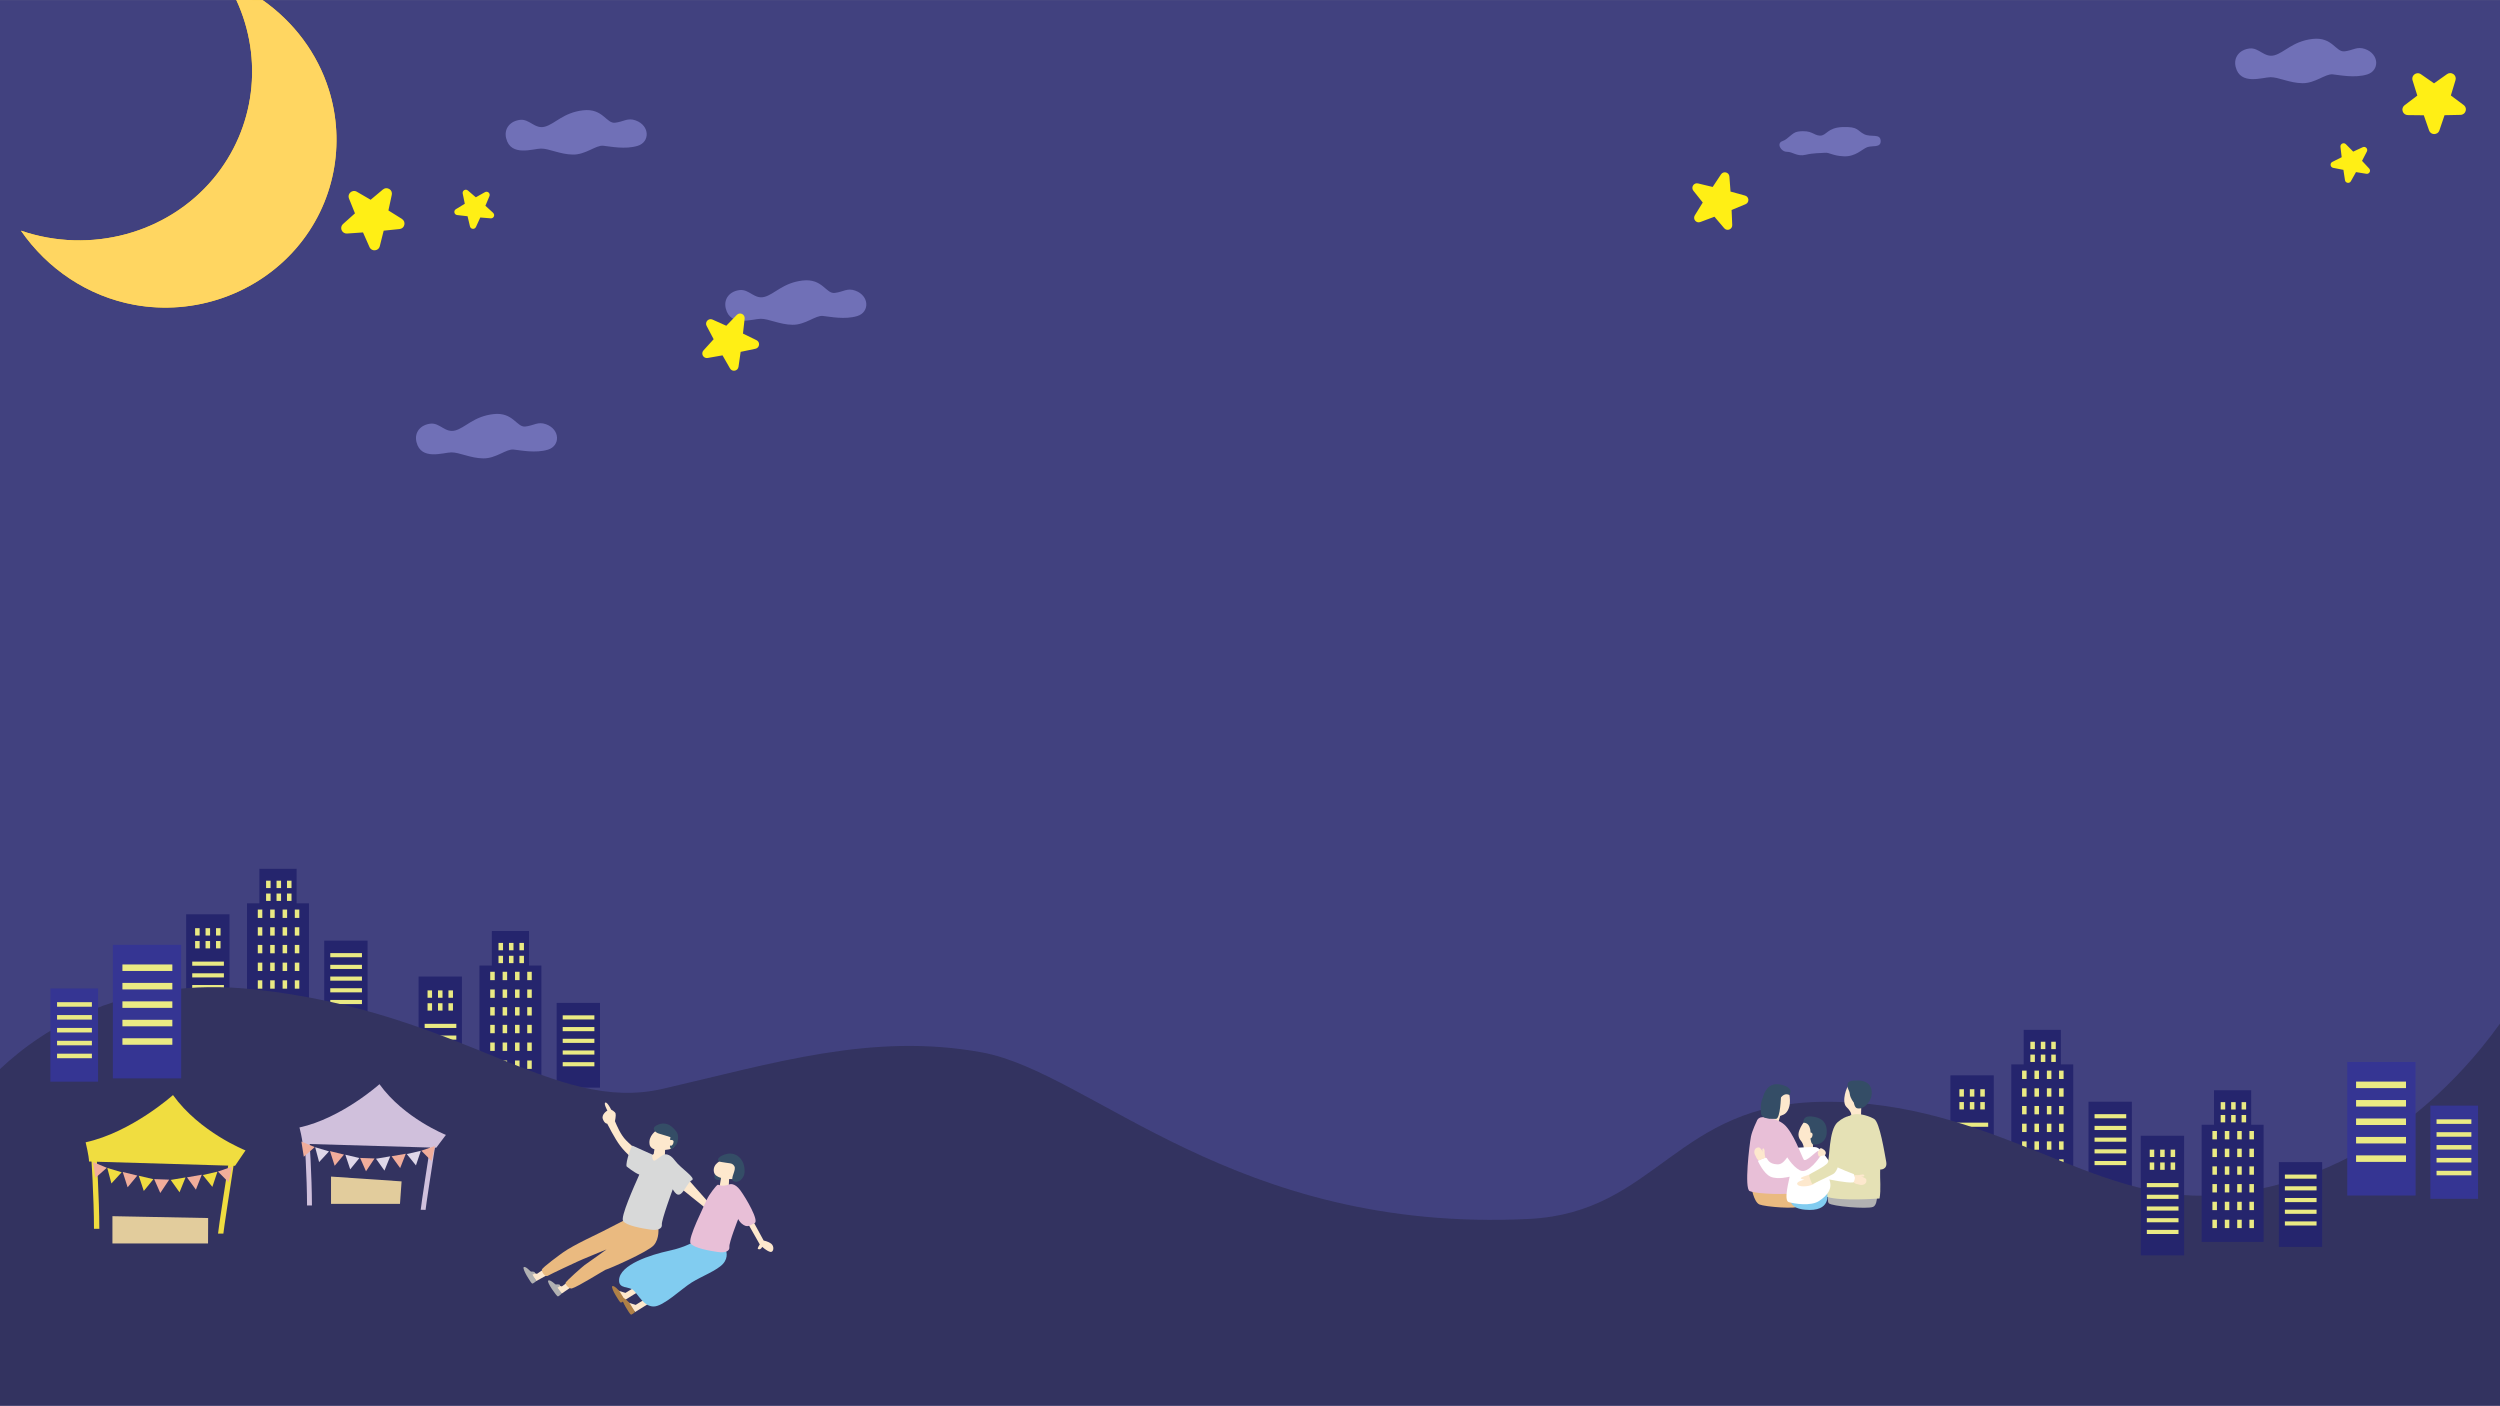 <?xml version="1.0" encoding="UTF-8"?>
<svg id="_レイヤー_2" data-name="レイヤー 2" xmlns="http://www.w3.org/2000/svg" viewBox="0 0 1366 768.02">
  <rect x="0" y="0" width="1366" height="768.02" fill="#808080" stroke="none"/>
  <defs>
    <style>
      .cls-1 {
        fill: #81ccf0;
      }

      .cls-1, .cls-2, .cls-3, .cls-4, .cls-5, .cls-6, .cls-7, .cls-8, .cls-9, .cls-10, .cls-11, .cls-12, .cls-13, .cls-14, .cls-15, .cls-16, .cls-17, .cls-18, .cls-19, .cls-20, .cls-21, .cls-22, .cls-23, .cls-24 {
        stroke-width: 0px;
      }

      .cls-2 {
        fill: #353593;
      }

      .cls-3 {
        fill: #344d66;
      }

      .cls-4 {
        fill: #7070b7;
      }

      .cls-5 {
        fill: #41417f;
      }

      .cls-6 {
        fill: #25256d;
      }

      .cls-7 {
        fill: #d0c0dc;
      }

      .cls-8 {
        fill: #e2cc9c;
      }

      .cls-9 {
        fill: #dfd7e8;
      }

      .cls-10 {
        fill: #d8d9d9;
      }

      .cls-11 {
        fill: #af8046;
      }

      .cls-12 {
        fill: #b1b1b2;
      }

      .cls-13 {
        fill: #333360;
      }

      .cls-14 {
        fill: #fde8cd;
      }

      .cls-15 {
        fill: #fff;
      }

      .cls-16 {
        fill: #ffef15;
      }

      .cls-17 {
        fill: #e5e1b5;
      }

      .cls-18 {
        fill: #ffcf1e;
      }

      .cls-19 {
        fill: #ffd661;
      }

      .cls-20 {
        fill: #eaea83;
      }

      .cls-21 {
        fill: #f0dd40;
      }

      .cls-22 {
        fill: #f1ad9b;
      }

      .cls-23 {
        fill: #e8bfd7;
      }

      .cls-24 {
        fill: #eaba80;
      }
    </style>
  </defs>
  <g id="_夜2" data-name="夜2">
    <g>
      <rect class="cls-5" y=".02" width="1366" height="768"/>
      <g>
        <g>
          <g>
            <polygon class="cls-6" points="162.05 493.57 162.05 474.71 141.74 474.71 141.74 493.57 134.96 493.57 134.96 557.59 168.82 557.59 168.82 493.57 162.05 493.57"/>
            <g>
              <rect class="cls-20" x="140.86" y="496.98" width="2.47" height="4.57"/>
              <rect class="cls-20" x="140.86" y="506.65" width="2.47" height="4.57"/>
              <rect class="cls-20" x="140.86" y="516.31" width="2.47" height="4.57"/>
              <rect class="cls-20" x="140.86" y="525.98" width="2.47" height="4.57"/>
              <rect class="cls-20" x="140.86" y="535.64" width="2.47" height="4.57"/>
              <rect class="cls-20" x="140.86" y="545.46" width="2.47" height="4.57"/>
            </g>
            <g>
              <rect class="cls-20" x="147.63" y="496.98" width="2.47" height="4.57"/>
              <rect class="cls-20" x="147.63" y="506.65" width="2.47" height="4.57"/>
              <rect class="cls-20" x="147.63" y="516.31" width="2.47" height="4.57"/>
              <rect class="cls-20" x="147.63" y="525.98" width="2.47" height="4.57"/>
              <rect class="cls-20" x="147.63" y="535.64" width="2.47" height="4.57"/>
              <rect class="cls-20" x="147.63" y="545.46" width="2.47" height="4.57"/>
            </g>
            <g>
              <rect class="cls-20" x="154.41" y="496.98" width="2.47" height="4.57"/>
              <rect class="cls-20" x="145.39" y="481.21" width="2.47" height="4.03"/>
              <rect class="cls-20" x="151.1" y="481.21" width="2.47" height="4.03"/>
              <rect class="cls-20" x="156.81" y="481.21" width="2.47" height="4.03"/>
              <rect class="cls-20" x="145.39" y="488.23" width="2.47" height="4.03"/>
              <rect class="cls-20" x="151.1" y="488.23" width="2.47" height="4.03"/>
              <rect class="cls-20" x="156.81" y="488.23" width="2.47" height="4.03"/>
              <rect class="cls-20" x="154.41" y="506.65" width="2.47" height="4.57"/>
              <rect class="cls-20" x="154.41" y="516.31" width="2.47" height="4.57"/>
              <rect class="cls-20" x="154.41" y="525.98" width="2.47" height="4.57"/>
              <rect class="cls-20" x="154.41" y="535.64" width="2.47" height="4.57"/>
              <rect class="cls-20" x="154.41" y="545.46" width="2.47" height="4.57"/>
            </g>
            <g>
              <rect class="cls-20" x="161.08" y="496.98" width="2.47" height="4.57"/>
              <rect class="cls-20" x="161.08" y="506.65" width="2.47" height="4.57"/>
              <rect class="cls-20" x="161.08" y="516.31" width="2.47" height="4.57"/>
              <rect class="cls-20" x="161.08" y="525.98" width="2.47" height="4.57"/>
              <rect class="cls-20" x="161.08" y="535.64" width="2.47" height="4.57"/>
              <rect class="cls-20" x="161.08" y="545.46" width="2.47" height="4.57"/>
            </g>
          </g>
          <g>
            <rect class="cls-6" x="177.15" y="513.97" width="23.69" height="46.32"/>
            <g>
              <rect class="cls-20" x="180.46" y="520.78" width="17.31" height="2.26"/>
              <rect class="cls-20" x="180.46" y="527.18" width="17.31" height="2.26"/>
              <rect class="cls-20" x="180.46" y="533.58" width="17.31" height="2.26"/>
              <rect class="cls-20" x="180.46" y="539.97" width="17.31" height="2.26"/>
              <rect class="cls-20" x="180.46" y="546.37" width="17.31" height="2.26"/>
            </g>
          </g>
        </g>
        <g>
          <g>
            <rect class="cls-6" x="101.71" y="499.57" width="23.69" height="65.35"/>
            <g>
              <rect class="cls-20" x="105.03" y="525.42" width="17.31" height="2.26"/>
              <rect class="cls-20" x="105.03" y="531.81" width="17.31" height="2.26"/>
              <rect class="cls-20" x="105.03" y="538.21" width="17.31" height="2.26"/>
              <rect class="cls-20" x="105.03" y="544.6" width="17.31" height="2.26"/>
              <rect class="cls-20" x="105.03" y="551" width="17.31" height="2.26"/>
            </g>
          </g>
          <g>
            <rect class="cls-20" x="106.61" y="507.15" width="2.47" height="4.03"/>
            <rect class="cls-20" x="112.32" y="507.15" width="2.47" height="4.03"/>
            <rect class="cls-20" x="118.03" y="507.15" width="2.47" height="4.03"/>
            <rect class="cls-20" x="106.61" y="514.17" width="2.47" height="4.03"/>
            <rect class="cls-20" x="112.32" y="514.17" width="2.47" height="4.03"/>
            <rect class="cls-20" x="118.03" y="514.17" width="2.47" height="4.03"/>
          </g>
        </g>
      </g>
      <g>
        <g>
          <g>
            <polygon class="cls-6" points="289.05 527.57 289.05 508.71 268.74 508.71 268.74 527.57 261.96 527.57 261.96 591.59 295.82 591.59 295.82 527.57 289.05 527.57"/>
            <g>
              <rect class="cls-20" x="267.86" y="530.98" width="2.47" height="4.57"/>
              <rect class="cls-20" x="267.86" y="540.65" width="2.47" height="4.57"/>
              <rect class="cls-20" x="267.86" y="550.31" width="2.47" height="4.57"/>
              <rect class="cls-20" x="267.86" y="559.98" width="2.47" height="4.57"/>
              <rect class="cls-20" x="267.86" y="569.64" width="2.47" height="4.57"/>
              <rect class="cls-20" x="267.86" y="579.46" width="2.47" height="4.57"/>
            </g>
            <g>
              <rect class="cls-20" x="274.63" y="530.98" width="2.47" height="4.57"/>
              <rect class="cls-20" x="274.63" y="540.65" width="2.47" height="4.57"/>
              <rect class="cls-20" x="274.63" y="550.31" width="2.47" height="4.57"/>
              <rect class="cls-20" x="274.63" y="559.98" width="2.47" height="4.57"/>
              <rect class="cls-20" x="274.63" y="569.64" width="2.47" height="4.57"/>
              <rect class="cls-20" x="274.63" y="579.46" width="2.47" height="4.57"/>
            </g>
            <g>
              <rect class="cls-20" x="281.41" y="530.98" width="2.47" height="4.57"/>
              <rect class="cls-20" x="272.39" y="515.21" width="2.47" height="4.03"/>
              <rect class="cls-20" x="278.1" y="515.21" width="2.47" height="4.03"/>
              <rect class="cls-20" x="283.81" y="515.21" width="2.47" height="4.03"/>
              <rect class="cls-20" x="272.39" y="522.23" width="2.47" height="4.03"/>
              <rect class="cls-20" x="278.1" y="522.23" width="2.47" height="4.03"/>
              <rect class="cls-20" x="283.81" y="522.23" width="2.47" height="4.03"/>
              <rect class="cls-20" x="281.41" y="540.65" width="2.47" height="4.57"/>
              <rect class="cls-20" x="281.41" y="550.31" width="2.47" height="4.57"/>
              <rect class="cls-20" x="281.41" y="559.98" width="2.47" height="4.57"/>
              <rect class="cls-20" x="281.41" y="569.64" width="2.47" height="4.57"/>
              <rect class="cls-20" x="281.41" y="579.46" width="2.47" height="4.57"/>
            </g>
            <g>
              <rect class="cls-20" x="288.08" y="530.98" width="2.47" height="4.57"/>
              <rect class="cls-20" x="288.08" y="540.65" width="2.47" height="4.57"/>
              <rect class="cls-20" x="288.08" y="550.31" width="2.47" height="4.57"/>
              <rect class="cls-20" x="288.08" y="559.98" width="2.47" height="4.57"/>
              <rect class="cls-20" x="288.08" y="569.64" width="2.47" height="4.57"/>
              <rect class="cls-20" x="288.08" y="579.46" width="2.47" height="4.57"/>
            </g>
          </g>
          <g>
            <rect class="cls-6" x="304.15" y="547.97" width="23.69" height="46.32"/>
            <g>
              <rect class="cls-20" x="307.46" y="554.78" width="17.31" height="2.26"/>
              <rect class="cls-20" x="307.46" y="561.18" width="17.31" height="2.26"/>
              <rect class="cls-20" x="307.46" y="567.58" width="17.31" height="2.26"/>
              <rect class="cls-20" x="307.46" y="573.97" width="17.31" height="2.26"/>
              <rect class="cls-20" x="307.46" y="580.37" width="17.31" height="2.26"/>
            </g>
          </g>
        </g>
        <g>
          <g>
            <rect class="cls-6" x="228.71" y="533.57" width="23.69" height="65.35"/>
            <g>
              <rect class="cls-20" x="232.03" y="559.42" width="17.31" height="2.26"/>
              <rect class="cls-20" x="232.03" y="565.81" width="17.31" height="2.26"/>
              <rect class="cls-20" x="232.03" y="572.21" width="17.31" height="2.26"/>
              <rect class="cls-20" x="232.03" y="578.6" width="17.31" height="2.26"/>
              <rect class="cls-20" x="232.03" y="585" width="17.31" height="2.26"/>
            </g>
          </g>
          <g>
            <rect class="cls-20" x="233.61" y="541.15" width="2.47" height="4.03"/>
            <rect class="cls-20" x="239.32" y="541.15" width="2.47" height="4.03"/>
            <rect class="cls-20" x="245.03" y="541.15" width="2.47" height="4.03"/>
            <rect class="cls-20" x="233.61" y="548.17" width="2.47" height="4.03"/>
            <rect class="cls-20" x="239.32" y="548.17" width="2.47" height="4.03"/>
            <rect class="cls-20" x="245.03" y="548.17" width="2.47" height="4.03"/>
          </g>
        </g>
      </g>
      <g>
        <g>
          <g>
            <polygon class="cls-6" points="1126.05 581.57 1126.05 562.71 1105.74 562.71 1105.74 581.57 1098.96 581.57 1098.96 645.59 1132.82 645.59 1132.82 581.57 1126.05 581.57"/>
            <g>
              <rect class="cls-20" x="1104.86" y="584.98" width="2.47" height="4.57"/>
              <rect class="cls-20" x="1104.86" y="594.65" width="2.47" height="4.57"/>
              <rect class="cls-20" x="1104.86" y="604.31" width="2.47" height="4.57"/>
              <rect class="cls-20" x="1104.86" y="613.98" width="2.47" height="4.57"/>
              <rect class="cls-20" x="1104.86" y="623.64" width="2.47" height="4.57"/>
              <rect class="cls-20" x="1104.86" y="633.46" width="2.47" height="4.57"/>
            </g>
            <g>
              <rect class="cls-20" x="1111.63" y="584.98" width="2.47" height="4.57"/>
              <rect class="cls-20" x="1111.63" y="594.65" width="2.47" height="4.57"/>
              <rect class="cls-20" x="1111.63" y="604.31" width="2.47" height="4.57"/>
              <rect class="cls-20" x="1111.63" y="613.98" width="2.47" height="4.57"/>
              <rect class="cls-20" x="1111.63" y="623.64" width="2.47" height="4.57"/>
              <rect class="cls-20" x="1111.63" y="633.46" width="2.47" height="4.57"/>
            </g>
            <g>
              <rect class="cls-20" x="1118.41" y="584.98" width="2.47" height="4.57"/>
              <rect class="cls-20" x="1109.39" y="569.21" width="2.47" height="4.03"/>
              <rect class="cls-20" x="1115.1" y="569.21" width="2.47" height="4.03"/>
              <rect class="cls-20" x="1120.81" y="569.21" width="2.47" height="4.03"/>
              <rect class="cls-20" x="1109.39" y="576.23" width="2.47" height="4.03"/>
              <rect class="cls-20" x="1115.1" y="576.23" width="2.47" height="4.03"/>
              <rect class="cls-20" x="1120.81" y="576.23" width="2.47" height="4.03"/>
              <rect class="cls-20" x="1118.41" y="594.65" width="2.47" height="4.57"/>
              <rect class="cls-20" x="1118.41" y="604.31" width="2.47" height="4.57"/>
              <rect class="cls-20" x="1118.41" y="613.98" width="2.47" height="4.57"/>
              <rect class="cls-20" x="1118.41" y="623.64" width="2.47" height="4.57"/>
              <rect class="cls-20" x="1118.41" y="633.46" width="2.47" height="4.57"/>
            </g>
            <g>
              <rect class="cls-20" x="1125.08" y="584.98" width="2.47" height="4.57"/>
              <rect class="cls-20" x="1125.08" y="594.65" width="2.47" height="4.57"/>
              <rect class="cls-20" x="1125.08" y="604.31" width="2.47" height="4.57"/>
              <rect class="cls-20" x="1125.08" y="613.98" width="2.47" height="4.57"/>
              <rect class="cls-20" x="1125.08" y="623.64" width="2.47" height="4.57"/>
              <rect class="cls-20" x="1125.08" y="633.46" width="2.47" height="4.57"/>
            </g>
          </g>
          <g>
            <rect class="cls-6" x="1141.15" y="601.97" width="23.69" height="46.32"/>
            <g>
              <rect class="cls-20" x="1144.46" y="608.78" width="17.31" height="2.26"/>
              <rect class="cls-20" x="1144.46" y="615.18" width="17.31" height="2.26"/>
              <rect class="cls-20" x="1144.46" y="621.58" width="17.31" height="2.26"/>
              <rect class="cls-20" x="1144.46" y="627.97" width="17.31" height="2.26"/>
              <rect class="cls-20" x="1144.46" y="634.37" width="17.31" height="2.26"/>
            </g>
          </g>
        </g>
        <g>
          <g>
            <rect class="cls-6" x="1065.71" y="587.57" width="23.69" height="65.35"/>
            <g>
              <rect class="cls-20" x="1069.03" y="613.42" width="17.31" height="2.26"/>
              <rect class="cls-20" x="1069.03" y="619.81" width="17.31" height="2.26"/>
              <rect class="cls-20" x="1069.03" y="626.21" width="17.31" height="2.26"/>
              <rect class="cls-20" x="1069.03" y="632.6" width="17.31" height="2.26"/>
              <rect class="cls-20" x="1069.03" y="639" width="17.31" height="2.26"/>
            </g>
          </g>
          <g>
            <rect class="cls-20" x="1070.61" y="595.15" width="2.47" height="4.03"/>
            <rect class="cls-20" x="1076.32" y="595.15" width="2.47" height="4.03"/>
            <rect class="cls-20" x="1082.03" y="595.15" width="2.47" height="4.03"/>
            <rect class="cls-20" x="1070.61" y="602.17" width="2.47" height="4.03"/>
            <rect class="cls-20" x="1076.32" y="602.17" width="2.47" height="4.03"/>
            <rect class="cls-20" x="1082.03" y="602.17" width="2.47" height="4.03"/>
          </g>
        </g>
      </g>
      <path class="cls-13" d="m1210.5,653.02c-67,5-121.78-51.72-214-51-81.14.63-91.16,60.53-161,64-161,8-239-80-299-91s-114,6-174.31,19.9c-60.31,13.9-108.69-41.9-222.89-54.28-70-7.59-114.97,20.57-139.3,43.5v183.88h1366v-208.72c-22.61,31.53-73.84,87.62-155.5,93.72Z"/>
      <g>
        <path class="cls-14" d="m331.78,613.97s4.05,8.09,7.13,12.14c3.08,4.05,8.86,9.05,8.86,9.05l2.5-5.2s-4.28-2.9-8.16-6.87c-3.05-3.12-4.94-7.78-6.1-10.47,0,0,.64-3.07.36-4.16-.27-1.09-2.46-2.19-2.46-2.19,0,0-2.05-4.24-3.14-3.83-1.09.41,1.09,4.37,1.09,4.37,0,0-3.42,2.05-2.46,4.65s2.37,2.51,2.37,2.51Z"/>
        <path class="cls-14" d="m369.32,622.59c-.3-4.79-5.39-5.99-10.48-5.09,0,0-4.79,3.07-3.89,7.86.26,1.41,1.31,2.21,2.64,2.65l-.43,2.55-1.05.55s-4.01,8.38-1.87,9.33c2.14.96,8.94-6.73,8.94-6.73l.23-5.38c1.35-.15,2.31-.36,2.31-.36,0,0,3.89-.6,3.59-5.39Z"/>
        <path class="cls-14" d="m372.3,649.53l15.24,12.22s-2.19,2.21-.26,2.67c1.93.46,1.92-1.73,1.92-1.73,0,0,2.91,1.47,4.81,1.46,2.2-.01,3.83-3.47,1.8-4.3-2.03-.83-6.8-.71-6.8-.71l-13.79-15.63-2.93,6.01Z"/>
        <g>
          <polygon class="cls-14" points="300.3 695.94 293.07 699.95 288.73 694.59 293.38 696.04 299.75 691.71 300.3 695.94"/>
          <path class="cls-12" d="m293.07,699.95l-2.13-3.48s1.54-.43,1.32-1.15-2.24-.51-2.24-.51c0,0-3-3.29-3.89-2.39s4.05,8.84,4.66,8.92c.6.08,2.28-1.4,2.28-1.4Z"/>
        </g>
        <g>
          <polygon class="cls-14" points="312.87 702.71 306.94 706.81 302.24 701.76 306.99 702.89 310.96 700.04 312.87 702.71"/>
          <path class="cls-12" d="m306.94,706.81l-2.29-3.24s1.72-.67,1.38-1.37c-.34-.7-2.48-.34-2.48-.34,0,0-3.2-3.06-4.03-2.1s4.64,8.55,5.25,8.59c.6.04,2.18-1.55,2.18-1.55Z"/>
        </g>
        <path class="cls-24" d="m307.7,684.29c5.86-4.15,18.79-10,21.77-11.56,4.05-2.12,13.87-7.13,13.87-7.13l16.37,5.2s.77,5.97-2.5,9.63c-3.27,3.66-24.41,12.89-26.34,13.37-.57.14-15.15,9.34-18.41,10.21-1.15.31-3.35-1.57-3.46-2.92-.08-.9,9.91-9.5,10.45-9.87,3.95-2.7,11.97-8.54,11.97-8.54,0,0-14.03,5.71-16.15,6.77-.5.25-13.63,6.3-15.99,7.65-1.28.73-3.21-1.66-3.21-3.3,0-1.15,10.87-8.97,11.64-9.52Z"/>
        <path class="cls-10" d="m368.77,634.1c-3.18-4.33-5.88-3.27-5.88-3.27-2.22.82-4.5,3.55-5.58,3.34s-.97-3.34-.97-3.34c0,0-10.09-4.6-10.71-4.83-.62-.23-3.86,8.99-3.28,11.3,0,0,4.16,3.47,6.97,4.5-3.04,6.83-10.35,23.12-8.88,25.34,1.73,2.6,10.88,4.14,14.93,4.72,4.05.58,6.55-.48,6.26-2.79s5.97-19.26,5.97-19.26c0,0,.77,1.54,1.93,2.5,3.15,2.63,5.88-6.26,8.48-7.42,2.6-1.16-6.07-6.45-9.25-10.79Z"/>
        <path class="cls-3" d="m366.36,621.36s-.45,1.57,0,1.57c0,0,1.68-.34,1.68.9s-.9,2.47-1.68,2.13c-.79-.34,0,2.02.56,2.02,0,0,2.58-2.02,3.03-3.26.45-1.24,1.24-4.72-.56-6.63-.88-.93-4.3-6.22-10.32-3.35-3.82,1.82-.73,4.2.96,4.65s6.33,1.96,6.33,1.96Z"/>
      </g>
      <g>
        <path class="cls-14" d="m408.58,668.39l6.55,11.56s-1.52,2.21-.96,2.5c1.45.76,2.31-1.16,2.31-1.16,0,0,2.41,2.2,4.24,2.7,2.12.58,2.47-3.03.73-4.38s-4.2-1.79-4.2-1.79l-5.97-10.98-2.7,1.54Z"/>
        <polygon class="cls-14" points="349.48 705.35 341.44 710.35 337.09 705 341.75 706.44 348.17 702.48 349.48 705.35"/>
        <path class="cls-11" d="m341.44,710.35l-2.91-4.76s-3.14-3.67-4.02-2.76c-.89.9,4.06,8.84,4.66,8.92s2.28-1.4,2.28-1.4Z"/>
        <polygon class="cls-14" points="355.06 711.9 347.02 716.9 342.68 711.55 347.34 712.99 353.75 709.03 355.06 711.9"/>
        <path class="cls-11" d="m347.02,716.9l-2.91-4.76s-3.14-3.67-4.02-2.76,4.05,8.84,4.66,8.92c.6.08,2.28-1.4,2.28-1.4Z"/>
        <path class="cls-1" d="m396.61,683.03s1.73,3.85-1.54,7.51c-3.27,3.66-11.56,6.74-17.15,10.21s-15.39,13.12-20.78,13.12-8.48-6.55-10.98-8.86c-2.5-2.31-8.09-.58-7.9-5.59.33-8.47,17.51-13.89,27.33-16.01,9.82-2.12,14.64-5.59,14.64-5.59l16.37,5.2Z"/>
        <path class="cls-3" d="m392.17,636.36s-2.7,6.29-1.5,7.64c.8.9,3,1.35,4.19-.75,1.2-2.1-2.7-6.89-2.7-6.89Z"/>
        <path class="cls-14" d="m405.35,638.83c-.3-4.79-5.39-5.99-10.48-5.09,0,0-5.69,1.8-4.79,6.59.33,1.74,1.95,2.73,3.9,3.28l-.9,5.4h5.09l.21-4.76c1.91.09,3.39-.03,3.39-.03,0,0,3.89-.6,3.59-5.39Z"/>
        <path class="cls-3" d="m401.23,637.19c1.35,2.02-2.55,6.81-.52,8.16,2.02,1.35,6.14-.75,6.14-5.47,0-6.8-4.72-10.33-9.43-9.43s-6.74,3.82-3.59,4.42c5.19.99,6.07.3,7.41,2.32Z"/>
        <path class="cls-23" d="m398.63,647.11s2.7-1.06,5.88,3.27c3.18,4.33,10.4,16.76,7.8,17.92-2.6,1.16-3.88,2.92-7.03.29-1.16-.96-1.93-2.5-1.93-2.5,0,0-5.11,12.91-4.82,15.22.29,2.31-2.22,3.37-6.26,2.79-4.05-.58-13.2-2.12-14.93-4.72-1.73-2.6,7.51-20.61,8.86-23.89,1.04-2.53,5.24-7.92,5.94-8.13.71-.2,2.05,1.39,6.48-.25Z"/>
      </g>
      <g>
        <path class="cls-24" d="m956.84,648.04s1.3,8.8,4.56,10.1c3.26,1.3,20.2,2.61,21.83.98s-.98-11.73-.98-11.73l-25.42.65Z"/>
        <g>
          <path class="cls-3" d="m974.24,592.96c-3.36-1-7.07-1.16-9.69,3.36-3.89,6.71,1.64,11.04,7.12,11.55,5.48.51,3.9-5.81,6.06-9.56,1.67-2.9-.46-4.45-3.49-5.34Z"/>
          <path class="cls-14" d="m977.73,598.31s.45,2.06.23,4.61-1.46,5.22-3.39,6.09-1.88.71-1.88.71l-1.01,3.56-4.45-1.86.61-4.65s.95-.27,1.43-.78c.49-.51,1.38-1.71,1.38-1.71l.46-1.17s2.46-6.93,6.62-4.8Z"/>
        </g>
        <path class="cls-23" d="m959.93,612.52s-2.53,5.13-3.21,8.54c-.85,4.28-3.74,28.53-.69,29.75,4.58,1.83,22.16,1.96,24.6.98,2.44-.98-4.56-29.82-4.56-29.82,0,0-5.54-8.96-10.27-10.92-4.89-2.02-5.88,1.47-5.88,1.47Z"/>
        <path class="cls-12" d="m1025.46,648.48s1.23,9.67-2.03,10.97c-3.26,1.3-22.49-.33-24.12-1.96-1.63-1.63.73-9.67.73-9.67l25.42.65Z"/>
        <g>
          <path class="cls-3" d="m1015.25,590.37c3.51.04,7.4,1.45,7.49,6.68.07,4.65-4.33,9.93-9.71,8.8-5.39-1.12-2.43-8.02-3.39-12.24-.74-3.27,2.45-3.27,5.61-3.23Z"/>
          <path class="cls-14" d="m1009.64,593.6s-1.04,1.84-1.58,4.34c-.54,2.5-.65,5.6.94,7s2.37,3.21,2.37,3.21l.4,2.63h5.06l.14-5.26s-1.2.31-2.28.03c-1.35-.36-1.75-3.08-1.75-3.08,0,0-1.95-2.34-2.2-4.65-.25-2.32-1.37-2.78-1.11-4.2Z"/>
        </g>
        <path class="cls-17" d="m1027.34,639.03c0,.39-.01.9-.04,1.51-.14,2.78.55,9.8-.32,14.31,0,0-20.91,1.63-28.65-.87-2.5-.81,4.65-32,4.65-32,0,0,3.4-10.59,8.13-12.55,4.89-2.02,11.57,1.1,12.98,2.01,3.04,1.96,5.58,18.32,6.52,23.25.87,4.56-3.26,4.35-3.26,4.35Z"/>
        <path class="cls-1" d="m978.46,656.41s.15,3.81,7.6,4.56c14.99,1.52,12.27-9.12,12.27-9.12l-19.88,4.56Z"/>
        <g>
          <path class="cls-3" d="m990.89,610.18c3.46.58,6.86,2.05,7.24,7.27.56,7.73-6.31,9.2-11.46,7.26-5.15-1.94-.96-6.93-1.26-11.25-.23-3.34,2.36-3.8,5.47-3.28Z"/>
          <path class="cls-14" d="m985.42,613.46s-1.31,1.65-2.23,4.04c-.91,2.39-.51,4.21.84,5.84s1.52,3.53,1.52,3.53l.1,2.66,5.03.57-.08-4.69s-.73-.66-.95-1.33c-.21-.67-.49-2.14-.49-2.14l.1-1.26s.83-7.31-3.85-7.22Z"/>
          <path class="cls-14" d="m988.23,618.87s2.45-.64,2.14,1.41c-.31,2.06-1.69,1.84-1.69,1.84l-.46-3.26Z"/>
        </g>
        <path class="cls-15" d="m999.53,644.46c1.96,5-.98,8.69-5.54,11.73-4.56,3.04-13.58,1.52-16.62.65-3.04-.87.49-13.04.49-13.9,0,0-6.52,1.74-10.43,0-3.91-1.74-6.95-8.69-6.95-8.69,0,0,4.13-2.17,4.78-1.52s1.09,3.26,5.87,3.48,6.08-7.6,11.3-9.12c0,0,8.61-.58,9.94-.22,3.58.98,6.19,7.82,9.45,9.78,3.26,1.96,11.08,4.89,11.08,4.89,0,0,2.28,4.24-.65,4.56-2.93.33-12.71-1.63-12.71-1.63Z"/>
        <path class="cls-23" d="m972.81,628.65l1.96,1.3c1.63,1.79,4.13,7.06,8.69,9.5,4.56,2.44,11.08-7.6,11.08-7.6,0,0-.33-2.28-.98-2.93s-6.9,6.57-8.04,4.62c-1.14-1.96-5.7-14.83-10.59-19.06-4.89-4.24-11.57-3.58-11.57-3.58l9.45,17.76Z"/>
        <path class="cls-14" d="m993.23,629.83s1.02-2.62,1.75-2.47c.73.15,2.91,1.31,2.62,2.91-.29,1.6-1.91.86-3.06,1.59s-1.3-2.03-1.3-2.03Z"/>
        <path class="cls-14" d="m964.6,632.61s-.58-2.47-.44-3.35c.15-.87-.44-2.33-1.02-1.6-.58.73.21,1.97.21,1.97,0,0-1.37-2.7-2.39-2.69-2.68,0-2.73,2.95-2,4.11.73,1.16.82,2.52,2.13,2.96l3.5-1.39Z"/>
        <path class="cls-14" d="m1013.12,642.07s2.85.14,3.67-.19c.82-.33,2.37-.08,1.78.65-.58.72-1.97.22-1.97.22,0,0,2.93.76,3.15,1.75.57,2.62-2.29,3.3-3.58,2.84-1.29-.46-2.64-.26-3.35-1.45,0,0,.39-.58.64-1.75.25-1.21-.34-2.07-.34-2.07Z"/>
        <path class="cls-14" d="m989.29,641.78c-.38-.02-.76.03-1.12.14-1.29.4-4.36,1.41-4.24,1.87.15.58,2.04.73,2.04.73,0,0-5.37,1.24-3.7,2.87,1.67,1.63,7.77.62,9.08-.69l2.91-1.89-2.47-2.91-2.49-.12Z"/>
        <path class="cls-17" d="m1006.23,628.65s-1.13,11-4.64,12.87c-4.56,2.44-11.42,5.46-11.42,5.46,0,0-2.11-4.58-1.45-5.24.65-.65,8.8-4.47,9.94-6.42,1.14-1.96.54-17.92,5.43-22.16,4.89-4.24,8.47-3.48,8.47-3.48l-6.33,18.96Z"/>
        <path class="cls-3" d="m973.13,598.91s-.31,12.37-2.73,12.44c-2.42.08-7.89.15-8.19-3.03s-.3-8.35,2.43-10.17c2.73-1.82,8.5.76,8.5.76Z"/>
      </g>
      <g id="_01" data-name="01">
        <path class="cls-16" d="m219.63,119.62l-7.4-4.63c.61-2.84,1.23-5.69,1.84-8.53.12-.54.09-1.11-.09-1.63-.24-.69-.73-1.22-1.29-1.56-.51-.31-1.08-.46-1.65-.44-.67.02-1.31.28-1.82.71l-6.7,5.61c-2.52-1.46-5.03-2.93-7.55-4.39-.57-.34-1.24-.48-1.89-.39-.57.07-1.12.32-1.57.72-.4.34-.69.76-.86,1.21-.26.7-.23,1.47.04,2.17l3.26,8.1c-2.17,1.94-4.34,3.88-6.51,5.82-.43.37-.74.86-.89,1.4-.2.69-.12,1.4.13,1.99.24.58.65,1.07,1.19,1.4.53.32,1.15.47,1.77.42l8.71-.6c1.18,2.66,2.35,5.33,3.53,7.99.3.66.8,1.2,1.46,1.51.46.22.99.31,1.53.26.58-.05,1.12-.25,1.55-.58.55-.41.93-1.01,1.1-1.67l2.12-8.47c2.9-.3,5.79-.59,8.69-.89.64-.06,1.25-.33,1.73-.76.44-.4.75-.94.88-1.54.14-.6.1-1.23-.12-1.79-.24-.59-.66-1.09-1.2-1.42Zm49.82-3.33l-4.22-3.86,2.2-5.26c.64-1.52-1.02-2.99-2.46-2.18l-4.98,2.81-4.34-3.72c-1.25-1.07-3.16.04-2.83,1.66l1.14,5.59-4.88,2.97c-1.41.86-.93,3.01.71,3.2l5.68.65,1.32,5.55c.38,1.6,2.58,1.82,3.27.32l2.37-5.19,5.7.47c1.65.13,2.53-1.89,1.31-3Z"/>
      </g>
      <g id="_01-2" data-name="01">
        <path class="cls-16" d="m1347.31,59.22c-.14-.73-.56-1.38-1.16-1.83l-7-5.22c.84-2.79,1.68-5.57,2.53-8.36.17-.54.18-1.12.03-1.66-.19-.69-.62-1.26-1.15-1.64-.51-.37-1.12-.58-1.75-.58-.62,0-1.23.2-1.73.56l-7.12,5.05c-2.39-1.66-4.78-3.32-7.17-4.99-.6-.41-1.31-.61-2.03-.53-.5.05-1.01.25-1.45.57-.47.34-.82.8-1.02,1.3-.25.64-.27,1.34-.07,2l2.6,8.34c-2.32,1.76-4.64,3.52-6.96,5.28-.52.39-.9.93-1.08,1.55-.17.57-.15,1.19.05,1.77.19.59.55,1.1,1.04,1.47.51.38,1.13.59,1.77.59l8.73.1c.96,2.75,1.91,5.5,2.87,8.25.18.53.5.99.93,1.35.56.46,1.26.67,1.91.66.59,0,1.16-.17,1.64-.48.56-.37.97-.91,1.18-1.55l2.8-8.27c2.91-.06,5.82-.12,8.73-.18.66,0,1.3-.24,1.82-.65.45-.36.78-.86.97-1.43.16-.5.19-1.01.1-1.48Zm-56.68,28.65l2.63-5.07c.76-1.47-.77-3.06-2.27-2.36l-5.19,2.4-4.02-4.05c-1.16-1.17-3.15-.21-2.96,1.43l.68,5.67-5.11,2.57c-1.48.74-1.18,2.93.44,3.25l5.61,1.1.86,5.64c.25,1.63,2.42,2.02,3.23.58l2.79-4.99,5.64.92c1.63.27,2.68-1.68,1.55-2.89l-3.89-4.18Z"/>
      </g>
      <path class="cls-16" d="m940.37,95.27c1.32-1.99,4.4-1.19,4.57,1.18l.62,8.22,7.93,2.19c2.29.63,2.48,3.81.28,4.72l-7.62,3.15.35,8.23c.1,2.38-2.86,3.55-4.4,1.73l-5.33-6.27-7.72,2.9c-2.23.84-4.25-1.62-3-3.65l4.33-7.02-5.12-6.44c-1.48-1.86.24-4.55,2.55-3.99l8,1.93,4.55-6.88Z"/>
      <g>
        <g>
          <g>
            <path class="cls-21" d="m46.79,624.15s1.85,7.63,1.85,10.5l79.79,2.35,5.72-8.41s-25.03-9.91-39.63-30.25c0,0-22.69,20.34-47.72,25.81Z"/>
            <path class="cls-21" d="m54.26,671.41h-2.91c0-16.96-1.55-40.35-1.56-40.58l2.9-.19c.02.24,1.57,23.71,1.57,40.77Z"/>
            <path class="cls-21" d="m122.05,674.04l-2.91-.02c0-1.6,5.23-35.22,6.28-41.94l2.87.45c-2.48,15.88-6.18,40.04-6.24,41.52Z"/>
          </g>
          <polygon class="cls-8" points="61.43 679.42 113.67 679.42 113.73 665.54 61.43 664.52 61.43 679.42"/>
        </g>
        <g>
          <polygon class="cls-22" points="84.23 644.26 92.44 644.56 87.58 651.86 84.23 644.26"/>
          <polygon class="cls-21" points="93.28 644.71 101.38 643.35 98.09 651.48 93.28 644.71"/>
          <polygon class="cls-22" points="102.16 643.3 110.25 641.86 107.04 650.03 102.16 643.3"/>
          <polygon class="cls-21" points="110.81 642.05 118.81 640.19 116.03 648.51 110.81 642.05"/>
          <polygon class="cls-22" points="119.08 640.13 126.86 637.47 124.93 646.03 119.08 640.13"/>
          <polygon class="cls-21" points="83.81 644.31 75.81 642.43 78.57 650.75 83.81 644.31"/>
          <polygon class="cls-22" points="75.04 642.33 67.06 640.38 69.73 648.73 75.04 642.33"/>
          <polygon class="cls-21" points="66.49 640.52 58.63 638.16 60.87 646.64 66.49 640.52"/>
          <polygon class="cls-22" points="58.36 638.08 50.77 634.92 52.14 643.59 58.36 638.08"/>
        </g>
      </g>
      <g>
        <g>
          <g>
            <path class="cls-7" d="m163.63,616.05s1.65,6.3,1.65,8.92l73.09,2.15,5.28-7.01s-22.93-9.08-36.31-27.71c0,0-20.78,18.63-43.71,23.65Z"/>
            <path class="cls-7" d="m170.43,658.65h-2.66c0-15.54-1.41-36.96-1.43-37.17l2.66-.18c.01.22,1.44,21.72,1.44,37.35Z"/>
            <path class="cls-7" d="m232.54,661.06l-2.66-.02c0-1.46,4.79-32.26,5.75-38.42l2.63.41c-2.27,14.55-5.66,36.68-5.72,38.03Z"/>
          </g>
          <polygon class="cls-8" points="180.87 657.78 218.55 657.78 219.43 645.51 180.87 642.88 180.87 657.78"/>
        </g>
        <g>
          <polygon class="cls-22" points="196.77 632.69 204.65 632.99 199.98 639.99 196.77 632.69"/>
          <polygon class="cls-9" points="205.45 633.13 213.22 631.82 210.07 639.62 205.45 633.13"/>
          <polygon class="cls-22" points="213.97 631.78 221.73 630.4 218.65 638.23 213.97 631.78"/>
          <polygon class="cls-9" points="222.26 630.58 229.94 628.8 227.27 636.78 222.26 630.58"/>
          <polygon class="cls-22" points="230.2 628.74 237.66 626.19 235.81 634.4 230.2 628.74"/>
          <polygon class="cls-9" points="196.37 632.75 188.7 630.94 191.35 638.93 196.37 632.75"/>
          <polygon class="cls-22" points="187.95 630.85 180.3 628.97 182.87 636.98 187.95 630.85"/>
          <polygon class="cls-9" points="179.76 629.12 172.21 626.84 174.36 634.98 179.76 629.12"/>
          <polygon class="cls-22" points="171.96 626.77 164.68 623.74 165.99 632.05 171.96 626.77"/>
        </g>
      </g>
      <g>
        <g>
          <rect class="cls-2" x="27.53" y="540.1" width="26.05" height="50.93"/>
          <g>
            <rect class="cls-20" x="31.18" y="547.59" width="19.03" height="2.48"/>
            <rect class="cls-20" x="31.18" y="554.63" width="19.03" height="2.48"/>
            <rect class="cls-20" x="31.18" y="561.66" width="19.03" height="2.48"/>
            <rect class="cls-20" x="31.18" y="568.69" width="19.03" height="2.48"/>
            <rect class="cls-20" x="31.18" y="575.73" width="19.03" height="2.48"/>
          </g>
        </g>
        <g>
          <rect class="cls-2" x="61.67" y="516.24" width="37.33" height="73"/>
          <g>
            <rect class="cls-20" x="66.89" y="526.98" width="27.28" height="3.56"/>
            <rect class="cls-20" x="66.89" y="537.06" width="27.28" height="3.56"/>
            <rect class="cls-20" x="66.89" y="547.14" width="27.28" height="3.56"/>
            <rect class="cls-20" x="66.89" y="557.22" width="27.28" height="3.56"/>
            <rect class="cls-20" x="66.89" y="567.3" width="27.28" height="3.56"/>
          </g>
        </g>
      </g>
      <g>
        <g>
          <rect class="cls-2" x="1327.95" y="604.1" width="26.05" height="50.93" transform="translate(2681.95 1259.13) rotate(-180)"/>
          <g>
            <rect class="cls-20" x="1331.32" y="611.59" width="19.03" height="2.48" transform="translate(2681.68 1225.67) rotate(-180)"/>
            <rect class="cls-20" x="1331.32" y="618.63" width="19.03" height="2.48" transform="translate(2681.68 1239.74) rotate(-180)"/>
            <rect class="cls-20" x="1331.32" y="625.66" width="19.03" height="2.48" transform="translate(2681.68 1253.8) rotate(-180)"/>
            <rect class="cls-20" x="1331.32" y="632.69" width="19.03" height="2.48" transform="translate(2681.68 1267.87) rotate(-180)"/>
            <rect class="cls-20" x="1331.32" y="639.73" width="19.03" height="2.48" transform="translate(2681.68 1281.93) rotate(-180)"/>
          </g>
        </g>
        <g>
          <rect class="cls-2" x="1282.53" y="580.24" width="37.33" height="73" transform="translate(2602.4 1233.48) rotate(-180)"/>
          <g>
            <rect class="cls-20" x="1287.36" y="590.98" width="27.28" height="3.56" transform="translate(2602 1185.52) rotate(-180)"/>
            <rect class="cls-20" x="1287.36" y="601.06" width="27.28" height="3.56" transform="translate(2602 1205.68) rotate(-180)"/>
            <rect class="cls-20" x="1287.36" y="611.14" width="27.28" height="3.56" transform="translate(2602 1225.84) rotate(-180)"/>
            <rect class="cls-20" x="1287.36" y="621.22" width="27.28" height="3.56" transform="translate(2602 1246) rotate(-180)"/>
            <rect class="cls-20" x="1287.36" y="631.3" width="27.28" height="3.56" transform="translate(2602 1266.16) rotate(-180)"/>
          </g>
        </g>
      </g>
      <g>
        <g>
          <g>
            <polygon class="cls-6" points="1230.05 614.57 1230.05 595.71 1209.74 595.71 1209.74 614.57 1202.96 614.57 1202.96 678.59 1236.82 678.59 1236.82 614.57 1230.05 614.57"/>
            <g>
              <rect class="cls-20" x="1208.86" y="617.98" width="2.47" height="4.57"/>
              <rect class="cls-20" x="1208.86" y="627.65" width="2.47" height="4.57"/>
              <rect class="cls-20" x="1208.86" y="637.31" width="2.47" height="4.57"/>
              <rect class="cls-20" x="1208.86" y="646.98" width="2.47" height="4.57"/>
              <rect class="cls-20" x="1208.86" y="656.64" width="2.47" height="4.57"/>
              <rect class="cls-20" x="1208.86" y="666.46" width="2.47" height="4.57"/>
            </g>
            <g>
              <rect class="cls-20" x="1215.63" y="617.98" width="2.47" height="4.57"/>
              <rect class="cls-20" x="1215.63" y="627.65" width="2.47" height="4.57"/>
              <rect class="cls-20" x="1215.63" y="637.31" width="2.47" height="4.57"/>
              <rect class="cls-20" x="1215.63" y="646.98" width="2.47" height="4.57"/>
              <rect class="cls-20" x="1215.63" y="656.64" width="2.47" height="4.57"/>
              <rect class="cls-20" x="1215.63" y="666.46" width="2.47" height="4.57"/>
            </g>
            <g>
              <rect class="cls-20" x="1222.41" y="617.98" width="2.47" height="4.57"/>
              <rect class="cls-20" x="1213.39" y="602.21" width="2.47" height="4.03"/>
              <rect class="cls-20" x="1219.1" y="602.21" width="2.47" height="4.03"/>
              <rect class="cls-20" x="1224.81" y="602.21" width="2.47" height="4.03"/>
              <rect class="cls-20" x="1213.39" y="609.23" width="2.47" height="4.03"/>
              <rect class="cls-20" x="1219.1" y="609.23" width="2.47" height="4.03"/>
              <rect class="cls-20" x="1224.81" y="609.23" width="2.47" height="4.03"/>
              <rect class="cls-20" x="1222.41" y="627.65" width="2.47" height="4.57"/>
              <rect class="cls-20" x="1222.41" y="637.31" width="2.47" height="4.57"/>
              <rect class="cls-20" x="1222.41" y="646.98" width="2.47" height="4.57"/>
              <rect class="cls-20" x="1222.41" y="656.64" width="2.47" height="4.57"/>
              <rect class="cls-20" x="1222.41" y="666.46" width="2.47" height="4.57"/>
            </g>
            <g>
              <rect class="cls-20" x="1229.08" y="617.98" width="2.47" height="4.57"/>
              <rect class="cls-20" x="1229.08" y="627.65" width="2.47" height="4.57"/>
              <rect class="cls-20" x="1229.08" y="637.31" width="2.47" height="4.57"/>
              <rect class="cls-20" x="1229.08" y="646.98" width="2.47" height="4.57"/>
              <rect class="cls-20" x="1229.08" y="656.64" width="2.47" height="4.57"/>
              <rect class="cls-20" x="1229.08" y="666.46" width="2.47" height="4.57"/>
            </g>
          </g>
          <g>
            <rect class="cls-6" x="1245.15" y="634.97" width="23.69" height="46.32"/>
            <g>
              <rect class="cls-20" x="1248.46" y="641.78" width="17.31" height="2.26"/>
              <rect class="cls-20" x="1248.46" y="648.18" width="17.31" height="2.26"/>
              <rect class="cls-20" x="1248.46" y="654.58" width="17.31" height="2.26"/>
              <rect class="cls-20" x="1248.46" y="660.97" width="17.31" height="2.26"/>
              <rect class="cls-20" x="1248.46" y="667.37" width="17.31" height="2.26"/>
            </g>
          </g>
        </g>
        <g>
          <g>
            <rect class="cls-6" x="1169.71" y="620.57" width="23.69" height="65.35"/>
            <g>
              <rect class="cls-20" x="1173.03" y="646.42" width="17.31" height="2.26"/>
              <rect class="cls-20" x="1173.03" y="652.81" width="17.31" height="2.26"/>
              <rect class="cls-20" x="1173.03" y="659.21" width="17.31" height="2.26"/>
              <rect class="cls-20" x="1173.03" y="665.6" width="17.31" height="2.26"/>
              <rect class="cls-20" x="1173.03" y="672" width="17.31" height="2.26"/>
            </g>
          </g>
          <g>
            <rect class="cls-20" x="1174.61" y="628.15" width="2.47" height="4.03"/>
            <rect class="cls-20" x="1180.32" y="628.15" width="2.47" height="4.03"/>
            <rect class="cls-20" x="1186.03" y="628.15" width="2.47" height="4.03"/>
            <rect class="cls-20" x="1174.61" y="635.17" width="2.47" height="4.03"/>
            <rect class="cls-20" x="1180.32" y="635.17" width="2.47" height="4.03"/>
            <rect class="cls-20" x="1186.03" y="635.17" width="2.47" height="4.03"/>
          </g>
        </g>
      </g>
      <g>
        <path class="cls-4" d="m276.56,75.55c-1.33-5.52,2.43-9.47,7.62-10.06,5.19-.59,8.04,5.22,13.56,3.72,5.52-1.5,10.08-7.71,20.89-8.94,10.81-1.23,12.66,7.33,17.42,6.79s6.81-2.86,11.25-1.27c7.85,2.81,7.91,11.81,1.14,13.89-6.77,2.08-14.85.37-18.84-.05-3.99-.42-9.52,4.91-16.54,4.83-7.02-.08-13.08-3.34-17.46-3.28-4.37.06-16.56,4.61-19.03-5.62Z"/>
        <path class="cls-4" d="m396.56,168.55c-1.33-5.52,2.43-9.47,7.62-10.06,5.19-.59,8.04,5.22,13.56,3.72,5.52-1.5,10.08-7.71,20.89-8.94,10.81-1.23,12.66,7.33,17.42,6.79s6.81-2.86,11.25-1.27c7.85,2.81,7.91,11.81,1.14,13.89-6.77,2.08-14.85.37-18.84-.05-3.99-.42-9.52,4.91-16.54,4.83-7.02-.08-13.08-3.34-17.46-3.28-4.37.06-16.56,4.61-19.03-5.62Z"/>
        <path class="cls-4" d="m227.56,241.55c-1.33-5.52,2.43-9.47,7.62-10.06,5.19-.59,8.04,5.22,13.56,3.72,5.52-1.5,10.08-7.71,20.89-8.94,10.81-1.23,12.66,7.33,17.42,6.79s6.81-2.86,11.25-1.27c7.85,2.81,7.91,11.81,1.14,13.89-6.77,2.08-14.85.37-18.84-.05-3.99-.42-9.52,4.91-16.54,4.83-7.02-.08-13.08-3.34-17.46-3.28-4.37.06-16.56,4.61-19.03-5.62Z"/>
        <path class="cls-4" d="m1221.56,36.55c-1.33-5.52,2.43-9.47,7.62-10.06,5.19-.59,8.04,5.22,13.56,3.72,5.52-1.5,10.08-7.71,20.89-8.94,10.81-1.23,12.66,7.33,17.42,6.79s6.81-2.86,11.25-1.27c7.85,2.81,7.91,11.81,1.14,13.89-6.77,2.08-14.85.37-18.84-.05-3.99-.42-9.52,4.91-16.54,4.83-7.02-.08-13.08-3.34-17.46-3.28-4.37.06-16.56,4.61-19.03-5.62Z"/>
        <path class="cls-4" d="m1018.51,73.28c-3.86-1.93-3.03-4.13-11.58-3.86-8.55.28-8.82,4.69-12.4,4.69s-4.41-3.31-12.13-2.21c-3.29.47-5.24,4.13-8.54,5.24-3.31,1.1-.83,5.79,2.48,5.79s5.51,2.76,10.2,1.65c4.57-1.08,7.72-.83,10.47-1.1,2.76-.28,4.13,1.65,10.47,1.93,6.34.28,9.92-3.86,12.68-4.96,2.76-1.1,7.72.55,7.44-3.58-.28-4.13-5.24-1.65-9.1-3.58Z"/>
      </g>
      <path class="cls-16" d="m402.59,172.07c1.66-1.71,4.54-.36,4.28,2.01l-.91,8.19,7.4,3.61c2.14,1.04,1.74,4.2-.6,4.69l-8.07,1.69-1.17,8.16c-.34,2.36-3.47,2.96-4.65.89l-4.08-7.14-8.12,1.43c-2.35.41-3.88-2.37-2.28-4.14l5.55-6.11-3.85-7.28c-1.11-2.1,1.07-4.43,3.24-3.45l7.51,3.37,5.74-5.92Z"/>
      <g id="_02" data-name="02">
        <path class="cls-18" d="m179.7,49.1C173.44,29.09,160.51,11.98,143.44.03L129.11,0c14.96,32.19,10.36,70.21-12.53,97.61-25.03,29.95-67.12,41.45-105.13,28.44,14.46,20.9,36.52,35.81,61.91,40.48,32.92,6.05,66.89-5.96,88.41-30.81,21.25-24.53,27.05-57.52,17.93-86.62Z"/>
      </g>
      <g id="_02-2" data-name="02">
        <path class="cls-19" d="m179.7,49.1C173.44,29.09,160.51,11.98,143.44.03L129.11,0c14.96,32.19,10.36,70.21-12.53,97.61-25.03,29.95-67.12,41.45-105.13,28.44,14.46,20.9,36.52,35.81,61.91,40.48,32.92,6.05,66.89-5.96,88.41-30.81,21.25-24.53,27.05-57.52,17.93-86.62Z"/>
      </g>
    </g>
  </g>
</svg>